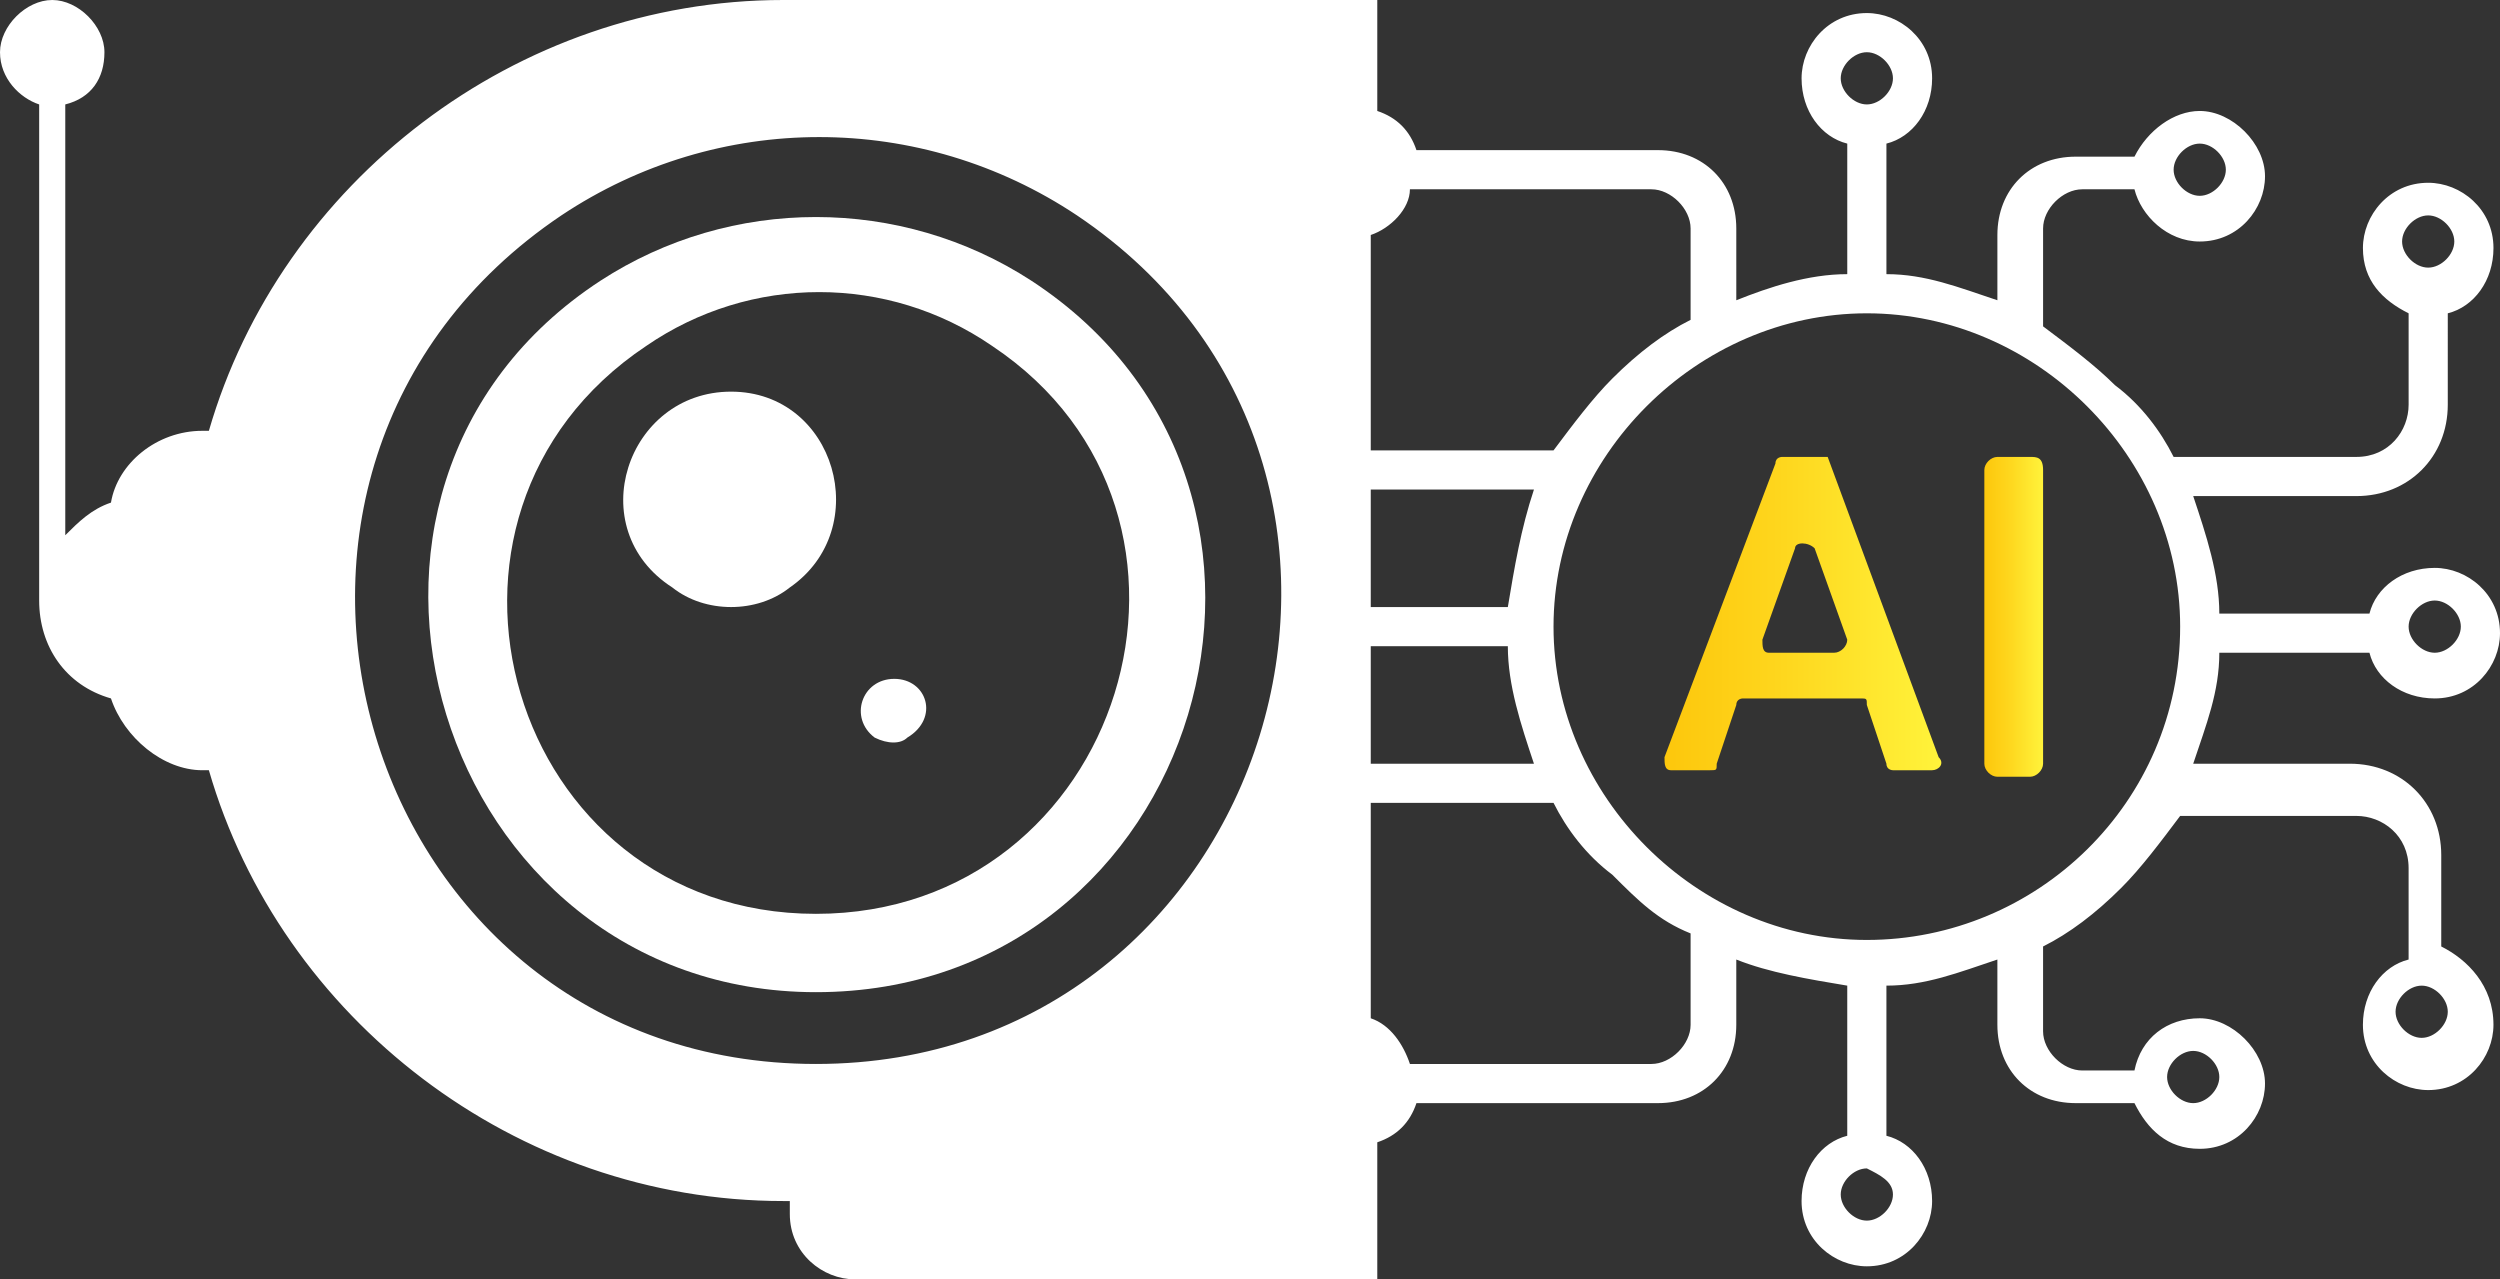 <?xml version="1.0" encoding="utf-8"?>
<!-- Generator: Adobe Illustrator 26.0.1, SVG Export Plug-In . SVG Version: 6.00 Build 0)  -->
<svg version="1.1" id="Layer_1" xmlns="http://www.w3.org/2000/svg" xmlns:xlink="http://www.w3.org/1999/xlink" x="0px" y="0px"
	 viewBox="0 0 38.3 19.6" style="enable-background:new 0 0 38.3 19.6;" xml:space="preserve">
<rect x="0" y="0" width="38.3" height="19.6" fill="#333333" stroke="none"/>
<style type="text/css">
	.st0{fill:#FFFFFF;}
	.st1{fill:url(#SVGID_1_);}
	.st2{fill:url(#SVGID_00000110439846722143560330000014244396281808984464_);}
</style>
<g>
	<path class="st0" d="M15.8,4.3c-2-1.3-4.6-1.3-6.6,0c-4.9,3.2-2.5,10.9,3.3,10.9C18.4,15.2,20.7,7.5,15.8,4.3z M12.5,14
		C7.8,14,6,7.9,9.9,5.3c1.6-1.1,3.7-1.1,5.3,0C19.1,7.9,17.2,14,12.5,14z"/>
	<path class="st0" d="M11.2,6c-1.6,0-2.3,2.1-0.9,3c0.5,0.4,1.3,0.4,1.8,0C13.4,8.1,12.8,6,11.2,6z"/>
	<path class="st0" d="M13.7,10.4c-0.5,0-0.7,0.6-0.3,0.9c0.2,0.1,0.4,0.1,0.5,0C14.4,11,14.2,10.4,13.7,10.4z"/>
	<path class="st0" d="M37.4,14.5v-1.4c0-0.8-0.6-1.4-1.4-1.4h-2.4c0.2-0.6,0.4-1.1,0.4-1.7h2.3c0.1,0.4,0.5,0.7,1,0.7
		c0.6,0,1-0.5,1-1c0-0.6-0.5-1-1-1s-0.9,0.3-1,0.7H34c0-0.6-0.2-1.2-0.4-1.8h2.5c0.8,0,1.4-0.6,1.4-1.4V4.8c0.4-0.1,0.7-0.5,0.7-1
		c0-0.6-0.5-1-1-1c-0.6,0-1,0.5-1,1s0.3,0.8,0.7,1v1.4c0,0.4-0.3,0.8-0.8,0.8h-2.8c-0.2-0.4-0.5-0.8-0.9-1.1
		c-0.3-0.3-0.7-0.6-1.1-0.9V3.5c0-0.3,0.3-0.6,0.6-0.6h0.8c0.1,0.4,0.5,0.8,1,0.8c0.6,0,1-0.5,1-1s-0.5-1-1-1c-0.4,0-0.8,0.3-1,0.7
		h-0.9c-0.7,0-1.2,0.5-1.2,1.2v1c-0.6-0.2-1.1-0.4-1.7-0.4v-2c0.4-0.1,0.7-0.5,0.7-1c0-0.6-0.5-1-1-1c-0.6,0-1,0.5-1,1
		s0.3,0.9,0.7,1v2c-0.6,0-1.2,0.2-1.7,0.4V3.5c0-0.7-0.5-1.2-1.2-1.2h-3.7c-0.1-0.3-0.3-0.5-0.6-0.6V0H12C7.9,0,4.3,2.8,3.2,6.6H3.1
		c-0.7,0-1.3,0.5-1.4,1.1C1.4,7.8,1.2,8,1,8.2V1.6c0.4-0.1,0.6-0.4,0.6-0.8S1.2,0,0.8,0S0,0.4,0,0.8s0.3,0.7,0.6,0.8v7.6l0,0
		c0,0.7,0.4,1.3,1.1,1.5c0.2,0.6,0.8,1.1,1.4,1.1h0.1c1.1,3.8,4.7,6.6,8.8,6.6h0.1v0.2c0,0.6,0.5,1,1,1h8v-2.1
		c0.3-0.1,0.5-0.3,0.6-0.6h3.7c0.7,0,1.2-0.5,1.2-1.2v-1c0.5,0.2,1.1,0.3,1.7,0.4v2.3c-0.4,0.1-0.7,0.5-0.7,1c0,0.6,0.5,1,1,1
		c0.6,0,1-0.5,1-1s-0.3-0.9-0.7-1v-2.3c0.6,0,1.1-0.2,1.7-0.4v1c0,0.7,0.5,1.2,1.2,1.2h0.9c0.2,0.4,0.5,0.7,1,0.7c0.6,0,1-0.5,1-1
		s-0.5-1-1-1s-0.9,0.3-1,0.8h-0.8c-0.3,0-0.6-0.3-0.6-0.6v-1.3c0.4-0.2,0.8-0.5,1.2-0.9c0.3-0.3,0.6-0.7,0.9-1.1h2.7
		c0.4,0,0.8,0.3,0.8,0.8v1.4c-0.4,0.1-0.7,0.5-0.7,1c0,0.6,0.5,1,1,1c0.6,0,1-0.5,1-1C38.2,15.1,37.8,14.7,37.4,14.5z M37.3,9.2
		c0.2,0,0.4,0.2,0.4,0.4S37.5,10,37.3,10s-0.4-0.2-0.4-0.4S37.1,9.2,37.3,9.2z M36.8,3.7c0-0.2,0.2-0.4,0.4-0.4s0.4,0.2,0.4,0.4
		s-0.2,0.4-0.4,0.4S36.8,3.9,36.8,3.7z M33.7,2.2c0.2,0,0.4,0.2,0.4,0.4c0,0.2-0.2,0.4-0.4,0.4s-0.4-0.2-0.4-0.4S33.5,2.2,33.7,2.2z
		 M33.6,16.1c0.2,0,0.4,0.2,0.4,0.4s-0.2,0.4-0.4,0.4s-0.4-0.2-0.4-0.4S33.4,16.1,33.6,16.1z M28.2,1.2c0-0.2,0.2-0.4,0.4-0.4
		C28.8,0.8,29,1,29,1.2c0,0.2-0.2,0.4-0.4,0.4C28.4,1.6,28.2,1.4,28.2,1.2z M21.6,2.9h3.7c0.3,0,0.6,0.3,0.6,0.6v1.4
		c-0.4,0.2-0.8,0.5-1.2,0.9c-0.3,0.3-0.6,0.7-0.9,1.1H21V3.6C21.3,3.5,21.6,3.2,21.6,2.9z M21,9.9h2.1c0,0.6,0.2,1.2,0.4,1.8H21V9.9
		z M23.1,9.3H21V7.5h2.5C23.3,8.1,23.2,8.7,23.1,9.3z M12.5,16.3c-7,0-9.7-9.1-3.9-13c2.4-1.6,5.5-1.6,7.9,0
		C22.3,7.2,19.5,16.3,12.5,16.3z M21,16.6L21,16.6C21,16.5,21,16.5,21,16.6L21,16.6z M25.9,15.7c0,0.3-0.3,0.6-0.6,0.6h-3.7
		c-0.1-0.3-0.3-0.6-0.6-0.7v-3.3h2.8c0.2,0.4,0.5,0.8,0.9,1.1c0.4,0.4,0.7,0.7,1.2,0.9C25.9,14.3,25.9,15.7,25.9,15.7z M29,18.3
		c0,0.2-0.2,0.4-0.4,0.4c-0.2,0-0.4-0.2-0.4-0.4c0-0.2,0.2-0.4,0.4-0.4C28.8,18,29,18.1,29,18.3z M28.6,14.4c-2.6,0-4.8-2.2-4.8-4.8
		s2.2-4.8,4.8-4.8s4.8,2.2,4.8,4.8C33.4,12.3,31.2,14.4,28.6,14.4z M37.1,15.9c-0.2,0-0.4-0.2-0.4-0.4s0.2-0.4,0.4-0.4
		s0.4,0.2,0.4,0.4S37.3,15.9,37.1,15.9z"/>
	
		<linearGradient id="SVGID_1_" gradientUnits="userSpaceOnUse" x1="30.4" y1="11.75" x2="31.3" y2="11.75" gradientTransform="matrix(1 0 0 -1 0 21.2)">
		<stop  offset="0" style="stop-color:#FDC70C"/>
		<stop  offset="0.412" style="stop-color:#FED61D"/>
		<stop  offset="1" style="stop-color:#FFF33B"/>
	</linearGradient>
	<path class="st1" d="M31.1,7h-0.5c-0.1,0-0.2,0.1-0.2,0.2v4.5c0,0.1,0.1,0.2,0.2,0.2h0.5c0.1,0,0.2-0.1,0.2-0.2V7.2
		C31.3,7,31.2,7,31.1,7z"/>
	
		<linearGradient id="SVGID_00000114061929169769901200000004859157342965852347_" gradientUnits="userSpaceOnUse" x1="25.5" y1="11.8" x2="29.741" y2="11.8" gradientTransform="matrix(1 0 0 -1 0 21.2)">
		<stop  offset="0" style="stop-color:#FDC70C"/>
		<stop  offset="0.412" style="stop-color:#FED61D"/>
		<stop  offset="1" style="stop-color:#FFF33B"/>
	</linearGradient>
	<path style="fill:url(#SVGID_00000114061929169769901200000004859157342965852347_);" d="M27.9,7h-0.6c0,0-0.1,0-0.1,0.1l-1.7,4.5
		c0,0.1,0,0.2,0.1,0.2h0.6c0.1,0,0.1,0,0.1-0.1l0.3-0.9c0-0.1,0.1-0.1,0.1-0.1h1.8c0.1,0,0.1,0,0.1,0.1l0.3,0.9
		c0,0.1,0.1,0.1,0.1,0.1h0.6c0.1,0,0.2-0.1,0.1-0.2L28,7C28,7,28,7,27.9,7z M28.1,10h-1C27,10,27,9.9,27,9.8l0.5-1.4
		c0-0.1,0.2-0.1,0.3,0l0.5,1.4C28.3,9.9,28.2,10,28.1,10z"/>
</g>
</svg>
